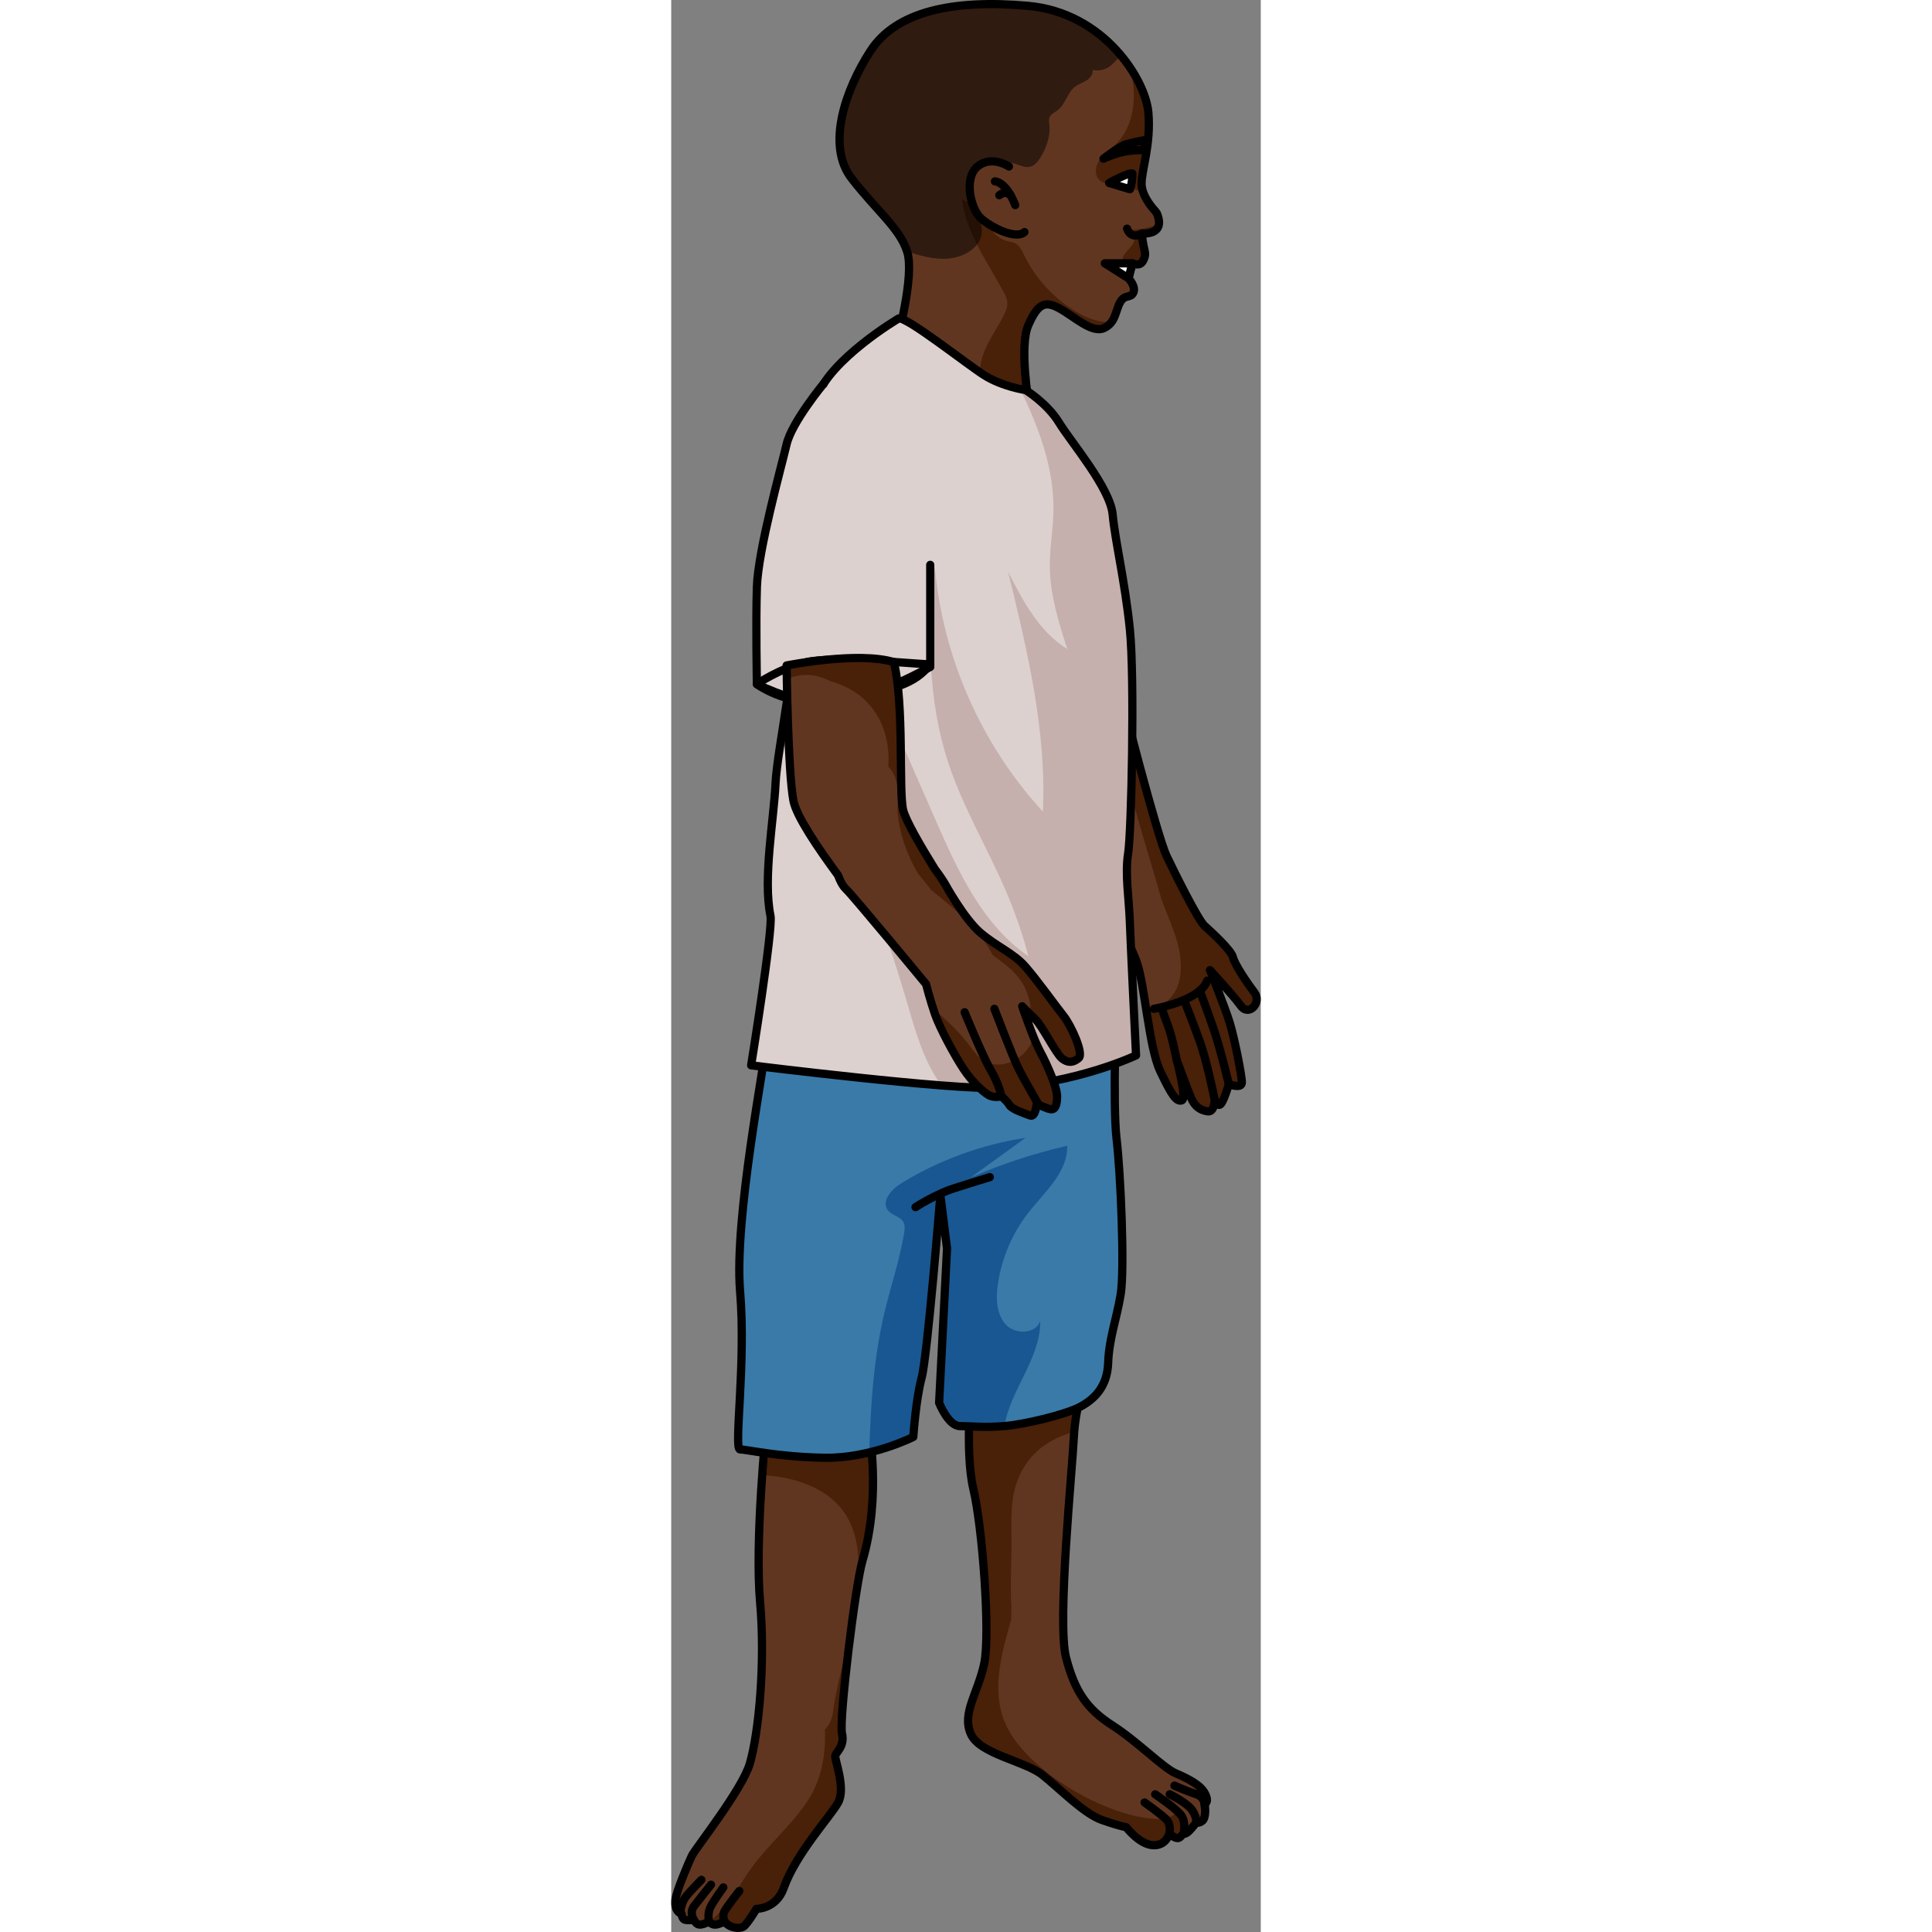 <?xml version="1.0" encoding="utf-8"?>
<!-- Created by: Science Figures, www.sciencefigures.org, Generator: Science Figures Editor -->
<svg version="1.1" id="Layer_1" xmlns="http://www.w3.org/2000/svg" xmlns:xlink="http://www.w3.org/1999/xlink" 
	 width="800px" height="800px" viewBox="0 0 71.787 235.248" enable-background="new 0 0 71.787 235.248"
	 xml:space="preserve">
<rect x="0" y="0" width="71.787" height="235.248" fill="#808080" stroke="none"/>
<g>
	<g>
		<path fill="#613620" d="M54.659,83.769c0.043,0.892,4.564,18.165,5.652,20.444c1.088,2.279,3.842,7.801,4.62,8.509
			c0.778,0.708,3.238,2.932,3.464,3.824c0.226,0.892,1.639,3.016,2.6,4.276c0.961,1.26-0.664,2.99-1.634,1.657
			s-3.759-4.348-3.759-4.348s1.825,4.514,2.403,6.396c0.578,1.883,1.494,6.482,1.479,7.289s-1.585,0.197-1.585,0.197
			s-0.596,2.028-0.986,2.422c-0.389,0.393-0.728-0.484-0.728-0.484s-0.044,1.5-0.864,1.372s-1.556-0.497-2.05-1.7
			s-1.708-4.502-1.708-4.502s1.269,4.671,0.604,4.868c-0.665,0.198-1.243-0.651-2.635-3.582c-1.392-2.931-1.86-10.689-2.908-13.434
			s-5.483-11.622-5.483-11.622l-3.445-9.23L54.659,83.769z"/>
		<path fill="#492008" d="M70.994,120.822c-0.961-1.26-2.374-3.384-2.6-4.276c-0.226-0.892-2.686-3.116-3.463-3.824
			c-0.778-0.708-3.532-6.23-4.62-8.509c-1.088-2.279-5.609-19.553-5.652-20.444l-0.254,0.451c-0.008,0.121-0.001,0.237-0.021,0.363
			c-0.213,1.349-0.325,2.702-0.398,4.056c0.405,0.194,0.738,0.576,0.805,1.171c0.772,6.88,3.109,13.198,4.922,19.773
			c0.487,1.221,0.971,2.449,1.444,3.697c1.588,4.184,1.411,8.904-3.31,9.702c0.45,2.85,0.932,5.841,1.684,7.425
			c1.392,2.931,1.97,3.779,2.635,3.582c0.665-0.198-0.604-4.869-0.604-4.869s1.214,3.298,1.708,4.502
			c0.494,1.203,1.23,1.572,2.05,1.7c0.821,0.128,0.865-1.372,0.865-1.372s0.339,0.878,0.728,0.484
			c0.389-0.393,0.986-2.422,0.986-2.422s1.57,0.61,1.585-0.197c0.015-0.807-0.901-5.406-1.479-7.289
			c-0.579-1.883-2.403-6.396-2.403-6.396s2.788,3.014,3.759,4.348C70.33,123.812,71.955,122.082,70.994,120.822z"/>
		<path fill="none" stroke="#000000" stroke-linecap="round" stroke-linejoin="round" stroke-miterlimit="10" d="M54.659,83.769
			c0.043,0.892,4.564,18.165,5.652,20.444c1.088,2.279,3.842,7.801,4.62,8.509c0.778,0.708,3.238,2.932,3.464,3.824
			c0.226,0.892,1.639,3.016,2.6,4.276c0.961,1.26-0.664,2.99-1.634,1.657s-3.759-4.348-3.759-4.348s1.825,4.514,2.403,6.396
			c0.578,1.883,1.494,6.482,1.479,7.289s-1.585,0.197-1.585,0.197s-0.596,2.028-0.986,2.422c-0.389,0.393-0.728-0.484-0.728-0.484
			s-0.044,1.5-0.864,1.372s-1.556-0.497-2.05-1.7s-1.708-4.502-1.708-4.502s1.269,4.671,0.604,4.868
			c-0.665,0.198-1.243-0.651-2.635-3.582c-1.392-2.931-1.86-10.689-2.908-13.434s-5.483-11.622-5.483-11.622l-3.445-9.23
			L54.659,83.769z"/>
		<path fill="none" stroke="#000000" stroke-linecap="round" stroke-linejoin="round" stroke-miterlimit="10" d="M67.899,132.012
			c0,0-1.011-4.186-1.7-6.261s-1.837-5.122-1.837-5.122"/>
		<path fill="none" stroke="#000000" stroke-linecap="round" stroke-linejoin="round" stroke-miterlimit="10" d="M66.185,133.95
			c-0.126-0.62-1.017-4.902-1.787-7.038c-0.769-2.137-1.821-4.822-1.821-4.822"/>
		<path fill="none" stroke="#000000" stroke-linecap="round" stroke-linejoin="round" stroke-miterlimit="10" d="M61.562,129.12
			c-0.116-0.474-0.555-2.847-1.091-4.267s-0.572-1.603-0.572-1.603"/>
	</g>
	<path fill="#613620" d="M36.577,168.096c0,0-0.876,8.646,0.219,13.242c1.094,4.596,2.079,17.62,1.313,21.231
		c-0.766,3.611-2.736,6.019-1.642,8.536c1.094,2.517,6.566,3.283,8.755,5.034s5.034,4.706,7.223,5.472
		c2.189,0.766,2.955,0.876,2.955,0.876s1.591,2.085,3.233,2.194c1.642,0.109,2.02-1.428,2.02-1.428s0.876,0.876,1.313,0.438
		c0.438-0.438,0.438-0.438,0.438-0.438s0.219,0.219,0.876-0.547s0.657-0.766,0.657-0.766s0.766,0.109,0.985-0.657
		c0.219-0.766,0-1.642,0-1.642s0.632-0.109,0.097-1.204c-0.535-1.094-2.067-1.86-3.599-2.517c-1.532-0.657-4.596-3.83-7.661-5.8
		c-3.064-1.97-4.596-4.049-5.691-8.317c-1.094-4.268,0.785-23.077,0.962-26.863c0.177-3.786,1.659-8.047,1.659-8.047l-14.545,1.204"
		/>
	<path fill="#492008" d="M62.355,221.715c-0.158-0.429-0.347-0.839-0.561-1.237c-0.608,0.648-1.464,1.062-2.523,1.024
		c-6.052-0.215-15.005-5.327-18.081-10.642c-2.461-4.252-1.095-9.077,0.206-13.649c0.001-0.471,0.022-0.942,0.031-1.413
		c-0.169-2.714,0.016-5.438,0.004-8.167c-0.011-2.539-0.172-5.078,0.782-7.485c1.309-3.303,3.856-4.953,6.859-5.821
		c0.293-3.618,1.617-7.432,1.617-7.432l-14.545,1.204h0.433c0,0-0.875,8.646,0.219,13.242c1.094,4.596,2.079,17.62,1.313,21.231
		c-0.766,3.611-2.736,6.019-1.642,8.536s6.566,3.283,8.755,5.034c2.189,1.751,5.034,4.706,7.223,5.472
		c2.189,0.766,2.955,0.875,2.955,0.875s1.591,2.085,3.233,2.194c1.641,0.109,2.02-1.428,2.02-1.428s0.875,0.875,1.313,0.438
		c0.438-0.438,0.438-0.438,0.438-0.438s0.179,0.17,0.69-0.348C62.782,222.57,62.525,222.175,62.355,221.715z"/>
	<path fill="none" stroke="#000000" stroke-linecap="round" stroke-linejoin="round" stroke-miterlimit="10" d="M36.577,168.096
		c0,0-0.876,8.646,0.219,13.242c1.094,4.596,2.079,17.62,1.313,21.231c-0.766,3.611-2.736,6.019-1.642,8.536
		c1.094,2.517,6.566,3.283,8.755,5.034s5.034,4.706,7.223,5.472c2.189,0.766,2.955,0.876,2.955,0.876s1.591,2.085,3.233,2.194
		c1.642,0.109,2.02-1.428,2.02-1.428s0.876,0.876,1.313,0.438c0.438-0.438,0.438-0.438,0.438-0.438s0.219,0.219,0.876-0.547
		s0.657-0.766,0.657-0.766s0.766,0.109,0.985-0.657c0.219-0.766,0-1.642,0-1.642s0.632-0.109,0.097-1.204
		c-0.535-1.094-2.067-1.86-3.599-2.517c-1.532-0.657-4.596-3.83-7.661-5.8c-3.064-1.97-4.596-4.049-5.691-8.317
		c-1.094-4.268,0.785-23.077,0.962-26.863c0.177-3.786,1.659-8.047,1.659-8.047l-14.545,1.204"/>
	<path fill="none" stroke="#000000" stroke-linecap="round" stroke-linejoin="round" stroke-miterlimit="10" d="M60.654,223.253
		c0,0,0.267-1.078-0.378-1.723c-0.645-0.645-2.639-2.053-2.639-2.053"/>
	<path fill="none" stroke="#000000" stroke-linecap="round" stroke-linejoin="round" stroke-miterlimit="10" d="M62.405,223.253
		c0,0,0.275-1.313-0.252-2.134c-0.528-0.821-3.226-2.639-3.226-2.639"/>
	<path fill="none" stroke="#000000" stroke-linecap="round" stroke-linejoin="round" stroke-miterlimit="10" d="M63.937,221.94
		c0,0,0.092-0.703-0.553-1.583s-2.682-1.877-2.682-1.877"/>
	<path fill="none" stroke="#000000" stroke-linecap="round" stroke-linejoin="round" stroke-miterlimit="10" d="M64.976,219.936
		c0,0,0.051-1.104-1.034-1.455s-2.669-1.056-2.669-1.056"/>
	<path fill="#613620" d="M11.561,173.882h12.482c0,0,1.601,8.189-0.759,16.176c-0.87,2.944-2.87,19.349-2.492,20.989
		c0.378,1.64-0.757,2.271-0.82,2.775s1.301,3.935,0.355,5.656c-0.946,1.72-5.138,6.199-6.628,10.416
		c-0.908,2.568-3.324,2.538-3.324,2.538s-1.147,1.929-1.616,2.189c-0.469,0.261-1.668,0.156-2.242-0.626
		c-0.886,0.313-1.251,0.626-1.929,0c-1.147,0.573-1.46,0.417-1.825-0.209c-0.99,0-1.355,0.209-1.512-0.782
		c-0.573-0.156-0.834-0.73-0.73-1.72s1.566-4.419,1.983-5.305c0.417-0.886,6.139-8.058,7.069-11.247
		c1.119-3.837,1.889-12.42,1.251-19.603C10.15,187.531,11.561,173.882,11.561,173.882z"/>
	<path fill="#492008" d="M20.792,211.046c-0.233-1.008,0.433-7.587,1.183-13.195c-0.796,3.885-1.916,7.689-2.269,10.58
		c-0.114,0.931-0.487,1.653-0.993,2.187c0.124,3.104-0.429,6.187-2.203,8.806c-2.3,3.397-5.439,5.786-7.632,9.337
		c-1.329,2.152-2.487,3.815-4.247,5.268c0.65,0.572,1.02,0.272,1.886-0.034c0.573,0.782,1.772,0.886,2.241,0.626
		c0.469-0.261,1.616-2.189,1.616-2.189s2.416,0.03,3.324-2.538c1.491-4.217,5.682-8.696,6.628-10.416
		c0.946-1.72-0.418-5.151-0.355-5.656C20.035,213.317,21.171,212.686,20.792,211.046z"/>
	<path fill="#492008" d="M24.043,173.882H11.561c0,0-0.246,2.399-0.484,5.731c3.777,0.211,7.722,1.426,9.882,4.397
		c1.675,2.303,2.038,5.357,1.794,8.628c0.199-1.161,0.382-2.073,0.532-2.58C25.644,182.071,24.043,173.882,24.043,173.882z"/>
	<path fill="none" stroke="#000000" stroke-linecap="round" stroke-linejoin="round" stroke-miterlimit="10" d="M11.561,173.882
		h12.482c0,0,1.601,8.189-0.759,16.176c-0.87,2.944-2.87,19.349-2.492,20.989c0.378,1.64-0.757,2.271-0.82,2.775
		s1.301,3.935,0.355,5.656c-0.946,1.72-5.138,6.199-6.628,10.416c-0.908,2.568-3.324,2.538-3.324,2.538s-1.147,1.929-1.616,2.189
		c-0.469,0.261-1.668,0.156-2.242-0.626c-0.886,0.313-1.251,0.626-1.929,0c-1.147,0.573-1.46,0.417-1.825-0.209
		c-0.99,0-1.355,0.209-1.512-0.782c-0.573-0.156-0.834-0.73-0.73-1.72s1.566-4.419,1.983-5.305
		c0.417-0.886,6.139-8.058,7.069-11.247c1.119-3.837,1.889-12.42,1.251-19.603C10.15,187.531,11.561,173.882,11.561,173.882z"/>
	<path fill="none" stroke="#000000" stroke-linecap="round" stroke-linejoin="round" stroke-miterlimit="10" d="M6.517,233.995
		c0,0-0.38-0.668,0-1.327c0.38-0.659,1.771-2.416,1.771-2.416"/>
	<path fill="none" stroke="#000000" stroke-linecap="round" stroke-linejoin="round" stroke-miterlimit="10" d="M4.589,233.995
		c0,0-0.18-0.961,0.149-1.693c0.329-0.732,1.611-2.489,1.611-2.489"/>
	<path fill="none" stroke="#000000" stroke-linecap="round" stroke-linejoin="round" stroke-miterlimit="10" d="M2.764,233.786
		c0,0-0.583-0.89,0-1.663c0.583-0.774,2.084-2.64,2.084-2.64"/>
	<path fill="none" stroke="#000000" stroke-linecap="round" stroke-linejoin="round" stroke-miterlimit="10" d="M1.073,232.935
		c0,0,0.151-1.219,0.627-1.878c0.476-0.659,1.977-2.16,1.977-2.16"/>
	<path fill="#397AA8" d="M54.226,121.075c0,0-0.5,13.432,0,17.589s1.007,15.921,0.5,18.963c-0.507,3.042-1.42,5.374-1.521,8.315
		s-1.724,4.462-3.448,5.374c-1.724,0.913-6.693,2.13-9.228,2.332c-2.535,0.203-3.955,0-5.374,0c-1.42,0-2.535-2.839-2.535-2.839
		l0.964-18.795l-0.811-6.49c0,0-1.573,19.606-2.282,22.243c-0.71,2.637-1.014,7.2-1.014,7.2s-5.172,2.637-10.85,2.535
		c-5.679-0.101-9.431-1.014-10.242-1.014s0.741-10.365,0-19.258s3.044-27.816,3.233-30.655c0.189-2.838,0.946-5.5,0.946-5.5
		s21.834-2.069,26.623-2.259C43.975,118.628,54.226,121.075,54.226,121.075z"/>
	<path fill="#185792" d="M43.565,147.562c1.969-2.49,4.743-4.874,4.648-8.047c-4.03,0.924-7.974,2.22-11.765,3.868
		c2.233-1.612,4.467-3.224,6.7-4.836c-5.35,0.814-10.534,2.71-15.147,5.539c-1.185,0.727-2.471,2.206-1.609,3.296
		c0.488,0.617,1.477,0.714,1.865,1.398c0.236,0.416,0.176,0.931,0.098,1.403c-0.537,3.234-1.605,6.353-2.366,9.541
		c-1.337,5.599-1.718,11.359-1.87,17.126c3.13-0.752,5.358-1.882,5.358-1.882s0.304-4.563,1.014-7.2
		c0.71-2.637,2.282-22.243,2.282-22.243l0.811,6.49L32.62,170.81c0,0,1.115,2.839,2.535,2.839c1.42,0,2.839,0.203,5.375,0
		c0.013-0.001,0.03-0.004,0.042-0.005c0.718-4.419,4.425-8.256,4.357-12.793c-0.535,1.612-3.056,1.68-4.199,0.423
		c-1.143-1.257-1.204-3.151-0.967-4.834C40.217,153.215,41.544,150.117,43.565,147.562z"/>
	<path fill="none" stroke="#000000" stroke-linecap="round" stroke-linejoin="round" stroke-miterlimit="10" d="M54.226,121.075
		c0,0-0.5,13.432,0,17.589s1.007,15.921,0.5,18.963c-0.507,3.042-1.42,5.374-1.521,8.315s-1.724,4.462-3.448,5.374
		c-1.724,0.913-6.693,2.13-9.228,2.332c-2.535,0.203-3.955,0-5.374,0c-1.42,0-2.535-2.839-2.535-2.839l0.964-18.795l-0.811-6.49
		c0,0-1.573,19.606-2.282,22.243c-0.71,2.637-1.014,7.2-1.014,7.2s-5.172,2.637-10.85,2.535c-5.679-0.101-9.431-1.014-10.242-1.014
		s0.741-10.365,0-19.258s3.044-27.816,3.233-30.655c0.189-2.838,0.946-5.5,0.946-5.5s21.834-2.069,26.623-2.259
		C43.975,118.628,54.226,121.075,54.226,121.075z"/>
	<g>
		<path fill="#613620" d="M58.922,25.682c0,0-1.591-1.635-1.65-3.226c-0.059-1.591,1.179-4.833,0.825-8.782
			C57.743,9.725,52.733,1.533,43.421,0.708s-16.09,0.766-19.154,5.481s-5.422,11.519-2.299,15.543s5.894,6.087,6.778,8.975
			s-1.238,10.726-1.238,10.726l16.031,7.721c0,0-1.179-7.013-0.059-9.548c1.12-2.534,1.945-3.065,3.772-2.063
			c1.827,1.002,3.949,3.065,5.422,2.416c1.473-0.648,1.414-2.181,2.004-3.183s1.238-0.403,1.591-1.144
			c0.354-0.742-0.589-1.744-0.589-1.744l0.471-1.827c0,0,0.884,0.471,1.297-0.295c0.413-0.766,0.236-1.001,0.059-1.856
			c-0.177-0.855-0.177-1.485-0.177-1.485s2.955,0.3,1.802-2.453L58.922,25.682z"/>
		<g>
			<path fill="#492008" d="M49.391,38.012c-2.736-1.607-4.986-4.03-6.386-6.877c-0.289-0.589-0.586-1.241-1.174-1.532
				c-0.321-0.159-0.688-0.186-1.033-0.283c-2.416-0.677-2.978-4.338-5.398-5.001c0.548,4.079,3.087,7.559,5.046,11.178
				c0.221,0.409,0.44,0.836,0.478,1.3c0.046,0.563-0.181,1.112-0.436,1.616c-1.236,2.445-3.319,4.855-2.763,7.538l0.574,0.679
				l5.24,2.524c0,0-1.179-7.013-0.059-9.548c1.12-2.534,1.945-3.065,3.772-2.063c1.827,1.002,3.949,3.065,5.422,2.416
				c0.433-0.19,0.724-0.462,0.948-0.77C52.196,39.323,50.665,38.76,49.391,38.012z"/>
			<path fill="#492008" d="M58.097,13.674c-0.129-1.439-0.884-3.442-2.232-5.446c0.184,0.76,0.338,1.526,0.412,2.307
				c0.238,2.536-0.343,5.286-2.169,7.061c-0.65,0.632-1.443,1.13-1.96,1.874c-0.517,0.744-0.655,1.88,0.02,2.486
				c0.477,0.428,1.178,0.45,1.815,0.511c1.235,0.119,2.434,0.5,3.539,1.064c-0.136-0.348-0.235-0.712-0.249-1.075
				C57.212,20.864,58.45,17.623,58.097,13.674z"/>
			<path fill="#492008" d="M59.393,27.207c-0.011,0.006-0.022,0.013-0.033,0.019c-1.212,0.584-2.579,0.841-3.92,0.737
				c-0.067,0.505,0.444,0.998,0.947,0.913c0.244,1.095-1.53,1.781-1.445,2.899c0.042,0.56,0.475,0.847,1.004,1.084l0.206-0.798
				c0,0,0.884,0.472,1.297-0.295c0.413-0.766,0.236-1.001,0.059-1.856c-0.177-0.855-0.177-1.485-0.177-1.485
				S59.292,28.625,59.393,27.207z"/>
		</g>
		<path opacity="0.5" d="M43.421,0.708c-9.312-0.825-16.09,0.766-19.154,5.481s-5.422,11.519-2.299,15.543
			c3.092,3.984,5.832,6.048,6.744,8.891c1.617,0.518,3.277,1,4.964,0.871c2.427-0.186,4.94-1.935,3.904-4.596
			c-0.272-0.698-0.751-1.309-0.963-2.027c-0.136-0.461-0.156-0.947-0.157-1.428c-0.001-1.036,0.098-3.018,1.178-3.589
			c0.942-0.497,2.748-0.156,3.749-0.023c0.852,0.113,1.765,0.817,2.63,0.351c0.344-0.185,0.607-0.492,0.823-0.816
			c0.791-1.186,1.382-2.804,1.199-4.219c-0.036-0.28-0.084-0.573,0.017-0.836c0.163-0.426,0.642-0.618,1.005-0.895
			c0.95-0.725,1.162-2.136,2.112-2.862c0.419-0.32,0.941-0.473,1.388-0.751c0.448-0.278,0.843-0.768,0.745-1.285
			c0.779,0.173,1.634-0.036,2.245-0.549c0.22-0.185,0.408-0.405,0.614-0.606c0.201-0.196,0.42-0.373,0.636-0.553
			C52.34,3.836,48.533,1.161,43.421,0.708z"/>
		<path fill="none" stroke="#000000" stroke-linecap="round" stroke-linejoin="round" stroke-miterlimit="10" d="M58.922,25.682
			c0,0-1.591-1.635-1.65-3.226c-0.059-1.591,1.179-4.833,0.825-8.782C57.743,9.725,52.733,1.533,43.421,0.708
			s-16.09,0.766-19.154,5.481s-5.422,11.519-2.299,15.543s5.894,6.087,6.778,8.975s-1.238,10.726-1.238,10.726l16.031,7.721
			c0,0-1.179-7.013-0.059-9.548c1.12-2.534,1.945-3.065,3.772-2.063c1.827,1.002,3.949,3.065,5.422,2.416
			c1.473-0.648,1.414-2.181,2.004-3.183s1.238-0.403,1.591-1.144c0.354-0.742-0.589-1.744-0.589-1.744l0.471-1.827
			c0,0,0.884,0.471,1.297-0.295c0.413-0.766,0.236-1.001,0.059-1.856c-0.177-0.855-0.177-1.485-0.177-1.485s2.955,0.3,1.802-2.453
			L58.922,25.682z"/>
		<polygon fill="#FFFFFF" stroke="#000000" stroke-linecap="round" stroke-linejoin="round" stroke-miterlimit="10" points="
			56.151,32.062 52.792,32.062 55.68,33.889 		"/>
		<path fill="none" stroke="#000000" stroke-linecap="round" stroke-linejoin="round" stroke-miterlimit="10" d="M57.33,28.427
			c0,0-1.297,0.848-1.827-0.588"/>
		<path fill="#FFFFFF" stroke="#000000" stroke-linecap="round" stroke-linejoin="round" stroke-miterlimit="10" d="M53.323,22.279
			c0,0,2.299-1.295,2.829-1.149c0,1.207-0.295,1.915-0.295,1.915L53.323,22.279z"/>
		<path fill="none" stroke="#000000" stroke-linecap="round" stroke-linejoin="round" stroke-miterlimit="10" d="M41.123,20.275
			c0,0-2.122-1.414-3.831,0s-0.825,5.176,0.413,6.301c1.238,1.125,4.281,2.629,5.304,1.682"/>
		<path fill="none" stroke="#000000" stroke-linecap="round" stroke-linejoin="round" stroke-miterlimit="10" d="M39.413,22.082
			c0,0,1.356-0.006,2.475,2.895"/>
		<path fill="none" stroke="#000000" stroke-linecap="round" stroke-linejoin="round" stroke-miterlimit="10" d="M41.323,23.772
			c0,0-0.607-0.628-1.376,0"/>
	</g>
	<path fill="#DDD1CF" d="M27.701,38.774c0,0-8.407,4.956-10.029,9.722s-3.156,16.848-2.649,24.15
		c0.507,7.301-2.118,18.401-2.321,22.761c-0.203,4.36-1.551,11.565-0.615,16.11c0.325,1.577-2.357,18.202-2.357,18.202
		s24.626,3.059,30.217,2.739c9.5-0.542,16.652-3.951,16.652-3.951s-0.656-13.47-0.758-16.309c-0.101-2.839-0.608-5.78-0.203-8.315
		c0.406-2.535,0.813-21.424,0.204-27.305s-1.786-10.682-2.09-13.927c-0.304-3.245-5.111-8.862-6.53-11.194
		c-1.42-2.332-4.056-3.955-4.056-3.955s-2.839-0.406-5.07-1.825C35.865,44.257,28.715,38.571,27.701,38.774z"/>
	<path fill="#C5B0AD" d="M55.841,112.198c-0.102-2.839-0.609-5.78-0.203-8.315c0.406-2.535,0.813-21.424,0.204-27.305
		c-0.608-5.881-1.786-10.682-2.09-13.927c-0.304-3.245-5.111-8.862-6.53-11.194c-1.42-2.332-4.056-3.955-4.056-3.955
		s-0.267-0.042-0.673-0.128c2.27,4.72,4.138,9.641,4.046,14.822c-0.041,2.301-0.472,4.587-0.442,6.888
		c0.044,3.399,1.088,6.696,2.122,9.935c-3.412-2.091-5.389-5.836-7.204-9.402c2.342,9.591,4.7,19.343,4.238,29.205
		c-7.475-8.119-12.174-18.75-13.145-29.743c-0.927,7.962-0.882,16.188,1.626,23.801c1.852,5.621,4.982,10.728,7.261,16.19
		c0.999,2.395,1.834,4.857,2.498,7.366c-5.598-3.834-8.583-10.375-11.306-16.59c-2.038-4.653-4.077-9.307-6.115-13.96
		c-1.264-2.886-2.538-5.801-3.129-8.895c-0.112-0.588-0.329-1.316-0.922-1.399c-0.28-0.039-0.553,0.092-0.798,0.231
		c-3.764,2.139-5.316,6.943-4.927,11.254c0.389,4.312,2.336,8.302,4.1,12.255c3.301,7.396,6.065,15.029,8.338,22.803
		c1.022,3.494,2.021,7.156,4.178,10.033c3.075,0.24,5.645,0.37,7.036,0.29c9.5-0.542,16.652-3.951,16.652-3.951
		S55.943,115.037,55.841,112.198z"/>
	<path fill="none" stroke="#000000" stroke-linecap="round" stroke-linejoin="round" stroke-miterlimit="10" d="M27.701,38.774
		c0,0-8.407,4.956-10.029,9.722s-3.156,16.848-2.649,24.15c0.507,7.301-2.118,18.401-2.321,22.761
		c-0.203,4.36-1.551,11.565-0.615,16.11c0.325,1.577-2.357,18.202-2.357,18.202s24.626,3.059,30.217,2.739
		c9.5-0.542,16.652-3.951,16.652-3.951s-0.656-13.47-0.758-16.309c-0.101-2.839-0.608-5.78-0.203-8.315
		c0.406-2.535,0.813-21.424,0.204-27.305s-1.786-10.682-2.09-13.927c-0.304-3.245-5.111-8.862-6.53-11.194
		c-1.42-2.332-4.056-3.955-4.056-3.955s-2.839-0.406-5.07-1.825C35.865,44.257,28.715,38.571,27.701,38.774z"/>
	<path fill="none" stroke="#000000" stroke-linecap="round" stroke-linejoin="round" stroke-miterlimit="10" d="M29.745,146.988
		c0,0,2.376-1.554,4.661-2.285c2.285-0.731,4.387-1.371,4.387-1.371"/>
	<path fill="#DDD1CF" d="M18.566,46.714c0,0-3.894,4.703-4.518,7.387s-3.464,12.85-3.614,17.335c-0.149,4.485,0,11.87,0,11.87
		s6.483,3.252,10.519,2.355s10.586-4.448,10.586-4.448V68.775"/>
	<path fill="none" stroke="#000000" stroke-linecap="round" stroke-linejoin="round" stroke-miterlimit="10" d="M10.434,83.306
		c0,0,2.608-1.863,5.95-2.666s13.026,0.189,15.155,0.261c-1.962,2.47-4.391,2.986-10.586,4.329S10.434,83.306,10.434,83.306z"/>
	<path fill="none" stroke="#000000" stroke-linecap="round" stroke-linejoin="round" stroke-miterlimit="10" d="M18.566,46.714
		c0,0-3.894,4.703-4.518,7.387s-3.464,12.85-3.614,17.335c-0.149,4.485,0,11.87,0,11.87s6.483,3.252,10.519,2.355
		s10.586-4.448,10.586-4.448V68.775"/>
	<g>
		<path fill="#613620" d="M47.793,123.73c-0.859-1.073-3.23-4.38-4.672-6.028c-1.442-1.649-3.424-2.397-5.446-4.106
			c-1.037-0.876-2.152-2.425-2.994-3.729l0,0l0,0c-0.8-1.239-1.355-2.256-1.355-2.256s-0.531-0.893-1.242-1.809
			c-1.651-2.664-3.534-5.879-3.843-7.168c-0.568-2.364,0.162-12.702-1.134-18.017c-4.352-1.325-13.058,0.411-13.058,0.411
			s0.149,12.904,0.833,16.482c0.358,1.874,2.997,5.772,5.431,9.066c0.218,0.609,0.526,1.259,0.956,1.671
			c0.993,0.954,9.756,11.578,9.756,11.578s0.505,1.961,1.085,3.652c0.58,1.691,2.422,5.087,3.467,6.663
			c1.045,1.576,2.363,2.789,3.059,3.196c0.696,0.407,1.569,0.154,1.569,0.154s0.674,0.569,0.985,1.08
			c0.311,0.51,1.807,0.99,2.503,1.257c0.665,0.254,0.77-1.297,0.828-1.429c0,0,1.103,0.569,1.666,0.665
			c0.563,0.096,0.799-0.497,0.798-1.57c-0.001-1.073-1.18-3.819-2.047-5.41s-2.202-5.557-2.202-5.557s0.785,0.829,1.6,1.583
			c0.815,0.755,2.497,4.173,3.245,4.772c0.748,0.599,1.384,0.51,2.035-0.046C50.269,128.281,48.652,124.803,47.793,123.73z"/>
		<path fill="#492008" d="M44.106,126.243c-0.639,2.766-4.656,4.775-6.922,2.172c-0.31-0.356-0.592-0.726-0.858-1.103
			c-1.298-1.704-2.831-3.144-4.439-4.508c0.072,0.226,0.147,0.452,0.223,0.674c0.58,1.691,2.422,5.087,3.467,6.663
			c1.045,1.576,2.363,2.789,3.059,3.196c0.696,0.407,1.569,0.155,1.569,0.155s0.674,0.569,0.985,1.08
			c0.311,0.51,1.808,0.99,2.503,1.257c0.665,0.254,0.77-1.297,0.828-1.429c0,0,1.103,0.569,1.666,0.665
			c0.563,0.096,0.799-0.497,0.798-1.57c-0.001-1.073-1.18-3.819-2.047-5.41C44.686,127.62,44.393,126.953,44.106,126.243z"/>
		<path fill="#492008" d="M47.793,123.73c-0.859-1.073-3.23-4.38-4.672-6.029c-1.442-1.649-3.424-2.397-5.446-4.106
			c-1.037-0.876-2.151-2.425-2.994-3.729l0,0c-0.8-1.239-1.355-2.256-1.355-2.256s-0.531-0.893-1.242-1.809
			c-1.651-2.664-3.534-5.879-3.844-7.168c-0.568-2.364,0.162-12.702-1.134-18.017c-4.352-1.325-13.058,0.411-13.058,0.411
			s0.008,0.645,0.026,1.653c0.066-0.017,0.117-0.052,0.187-0.063c1.742-0.714,3.484-0.502,5.084,0.314
			c4.661,1.245,7.432,5.154,7.087,10.418c0.61,0.615,1.038,1.477,1.106,2.616c0.057,0.947,0.048,1.857,0.005,2.756
			c0.227,2.745,1.123,5.239,2.443,7.556c0.572,0.697,1.123,1.405,1.682,2.11c1.791,1.441,3.575,2.887,5.162,4.562
			c0.959,1.012,1.668,2.153,2.304,3.329c2.258,1.678,3.871,2.822,4.537,5.784c0.105,0.469,0.092,0.951,0.016,1.426
			c0.205,0.201,0.423,0.411,0.649,0.62c0.815,0.754,2.497,4.173,3.245,4.772c0.748,0.599,1.384,0.51,2.035-0.046
			C50.268,128.281,48.653,124.803,47.793,123.73z"/>
		<path fill="none" stroke="#000000" stroke-linecap="round" stroke-linejoin="round" stroke-miterlimit="10" d="M47.793,123.73
			c-0.859-1.073-3.23-4.38-4.672-6.028c-1.442-1.649-3.424-2.397-5.446-4.106c-1.037-0.876-2.152-2.425-2.994-3.729l0,0l0,0
			c-0.8-1.239-1.355-2.256-1.355-2.256s-0.531-0.893-1.242-1.809c-1.651-2.664-3.534-5.879-3.843-7.168
			c-0.568-2.364,0.162-12.702-1.134-18.017c-4.352-1.325-13.058,0.411-13.058,0.411s0.149,12.904,0.833,16.482
			c0.358,1.874,2.997,5.772,5.431,9.066c0.218,0.609,0.526,1.259,0.956,1.671c0.993,0.954,9.756,11.578,9.756,11.578
			s0.505,1.961,1.085,3.652c0.58,1.691,2.422,5.087,3.467,6.663c1.045,1.576,2.363,2.789,3.059,3.196
			c0.696,0.407,1.569,0.154,1.569,0.154s0.674,0.569,0.985,1.08c0.311,0.51,1.807,0.99,2.503,1.257
			c0.665,0.254,0.77-1.297,0.828-1.429c0,0,1.103,0.569,1.666,0.665c0.563,0.096,0.799-0.497,0.798-1.57
			c-0.001-1.073-1.18-3.819-2.047-5.41s-2.202-5.557-2.202-5.557s0.785,0.829,1.6,1.583c0.815,0.755,2.497,4.173,3.245,4.772
			c0.748,0.599,1.384,0.51,2.035-0.046C50.269,128.281,48.652,124.803,47.793,123.73z"/>
		<g>
			<g>
				<polygon fill="#492008" points="43.562,124.841 43.561,124.84 43.564,124.846 				"/>
			</g>
			<path fill="none" stroke="#000000" stroke-linecap="round" stroke-linejoin="round" stroke-miterlimit="10" d="M44.719,134.497
				c0,0-1.81-3.15-2.437-4.394c-0.627-1.244-2.934-7.265-2.934-7.265"/>
			<path fill="none" stroke="#000000" stroke-linecap="round" stroke-linejoin="round" stroke-miterlimit="10" d="M40.205,133.491
				c0,0-0.218-1.322-1.292-3.177s-3.187-7.064-3.187-7.064"/>
		</g>
	</g>
	<path fill="none" stroke="#000000" stroke-linecap="round" stroke-linejoin="round" stroke-miterlimit="10" d="M52.638,19.32
		c0,0,1.421-0.658,2.599-0.866c1.178-0.208,2.253-0.173,2.253-0.173l0.277-1.248c0,0-1.463,0.277-2.326,0.52
		C54.578,17.795,52.638,19.32,52.638,19.32z"/>
	<path fill="none" stroke="#000000" stroke-linecap="round" stroke-linejoin="round" stroke-miterlimit="10" d="M58.773,122.837
		c0,0,5.62-0.949,6.49-3.425"/>
</g>
</svg>
